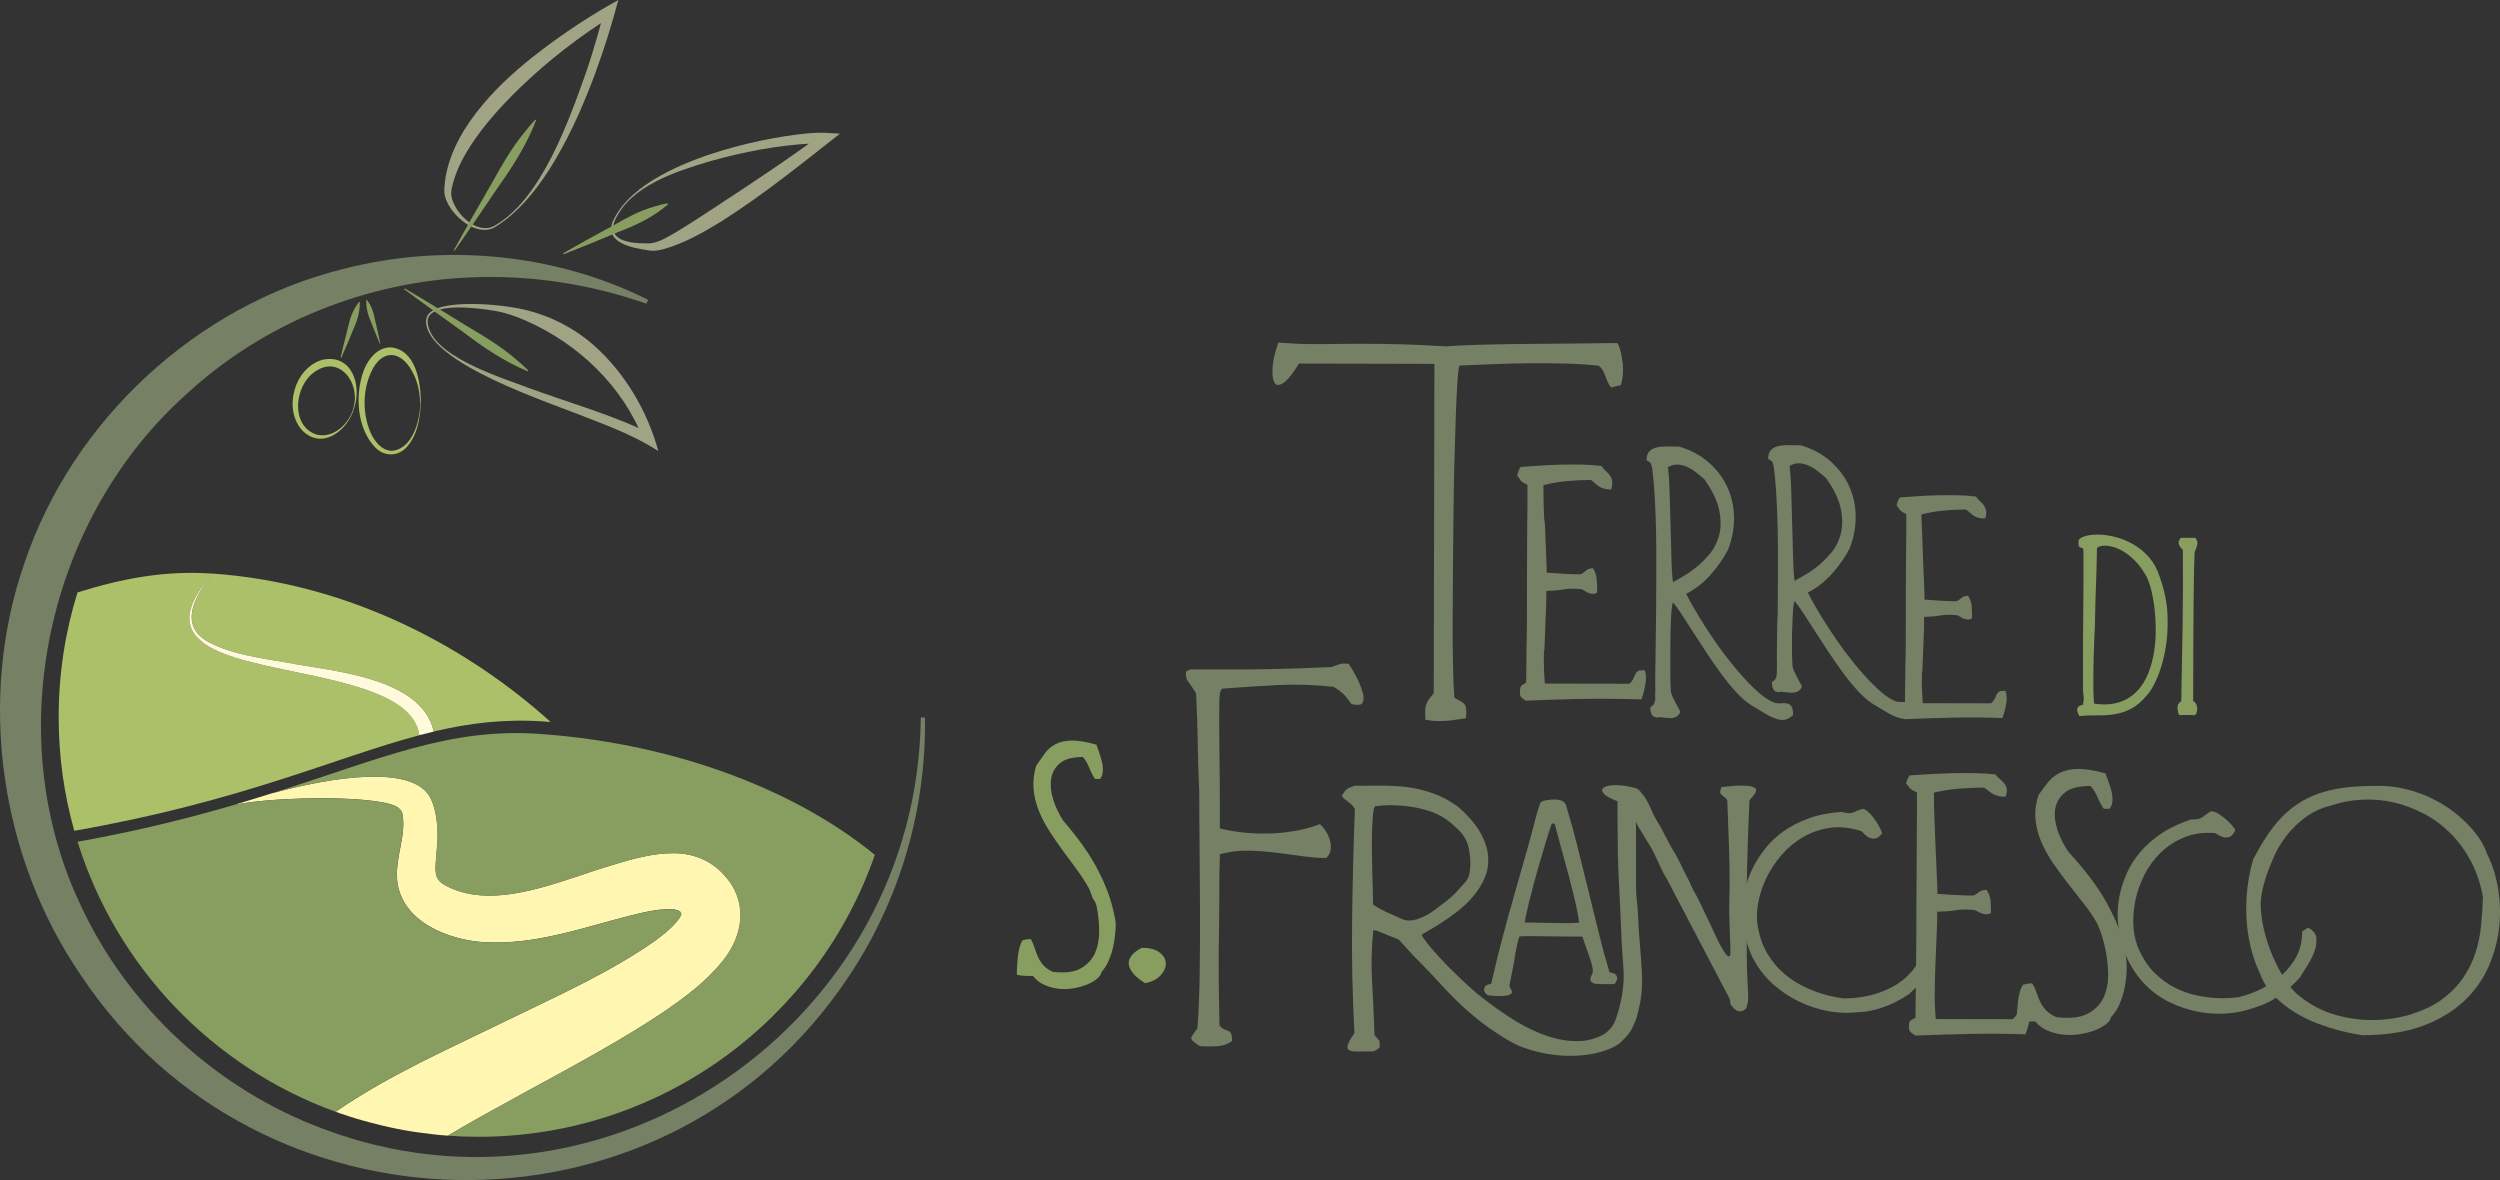 <?xml version="1.0" encoding="UTF-8"?>
<svg xmlns="http://www.w3.org/2000/svg" version="1.1" viewBox="0 0 330.29 155.91">
  <rect x="0" y="0" width="330.29" height="155.91" fill="#333333" stroke="none"/>
  <defs>
    <style>
      .cls-1 {
        fill: #fffadb;
      }

      .cls-2 {
        fill: #a0a484;
      }

      .cls-3 {
        fill: #acc069;
      }

      .cls-4 {
        fill: #758064;
      }

      .cls-5 {
        fill: #fff6b1;
      }

      .cls-6 {
        fill: #889e61;
      }
    </style>
  </defs>
  <!-- Generator: Adobe Illustrator 28.7.0, SVG Export Plug-In . SVG Version: 1.2.0 Build 136)  -->
  <g>
    <g id="Livello_1">
      <g>
        <path class="cls-5" d="M95.53,126.9c-2.21,2.8-5.08,4.89-7.92,6.84-2.69,1.81-5.4,3.41-8.1,4.97-6.69,3.83-13.76,7.44-20.34,11.33-.32-.02-.65-.05-.97-.08-.32-.03-.64-.06-.96-.1-.64-.07-1.28-.15-1.91-.24-.32-.04-.63-.09-.95-.14-.31-.05-.62-.1-.94-.16-.62-.11-1.24-.23-1.86-.37-.31-.07-.62-.13-.93-.21-.61-.14-1.23-.3-1.83-.46-.31-.08-.61-.17-.91-.25-.3-.08-.6-.17-.9-.26-.3-.1-.6-.19-.89-.28-.38-.13-.75-.25-1.13-.38-.21-.07-.43-.15-.64-.23,0,0,0,0,0,0,3.55-2.46,7.35-4.56,11.21-6.52.96-.49,1.93-.96,2.9-1.44,2.9-1.42,5.81-2.78,8.64-4.17,6.63-3.23,13.48-6.27,19.47-10.48,1.24-.91,2.69-2.07,3.4-3.31.16-.48-.26-.61-.32-.65-.12-.07-.45-.17-.92-.19-1.87-.06-3.74.42-5.72.91-6.12,1.56-12.25,3.81-18.97,3.45-4.75-.26-11.03-2.69-11.57-8.2-.26-3.23,1.31-6.03.66-8.94,0,0-.22-.42-.42-.55-1.79-1.74-16.04-1.64-21.75-.46.03-.01.05-.02.08-.03,1.73-.51,3.38-1.02,4.96-1.52.01,0,.02,0,.03,0,7.77-2.11,18.38-3.82,20.8.54.58,1.13.83,2.45.94,3.69.16,1.84-.11,3.57-.19,4.95-.12,1.66.03,2.42,1.53,3.15,6.52,3.28,15.21-.91,21.96-2.88,2.42-.73,5.05-1.5,7.78-1.51,2.54-.04,5.06.85,6.88,2.94,3.13,3.38,2.52,7.88-.19,11.23Z"/>
        <path class="cls-4" d="M122.2,94.79c.2,12.93-3.77,25.59-11.35,36.07-24.5,34.26-76.69,33.13-100.08-1.89C0,113.33-3.05,92.4,3.24,74.36c6.37-18.9,22.73-34,42.08-38.82,13.32-3.45,28.02-2.1,40.3,4.07,0,0-.22.51-.22.51-7.48-2.6-15.25-3.79-23.08-3.48-13.8.54-27.32,5.93-37.52,15.28C6.23,68.4-.07,96.93,10.61,119.49c6.26,13.58,18.02,24.43,32.09,29.65,37.62,14.23,78.54-14.13,78.95-54.35,0,0,.56,0,.56,0h0Z"/>
        <path class="cls-2" d="M65.15,29.92c6.35-3.38,10.09-14.18,12.41-20.73.86-2.6,1.64-5.24,2.28-7.88l1.05.79c-4.35,2.71-8.47,5.9-12.16,9.46-2.43,2.35-4.73,4.87-6.57,7.7-.91,1.4-1.68,2.89-2.18,4.48-.21.75-.49,1.54-.31,2.33.46,2.09,3.18,4.86,5.47,3.86h0ZM65.25,30.1c-2.42,1.16-5.56-1.59-6.35-3.81-.34-.9-.17-1.89-.04-2.81.59-3.58,2.54-6.79,4.82-9.54,2.28-2.75,4.95-5.09,7.75-7.22,3.25-2.49,6.67-4.73,10.26-6.72-.86,3.23-1.86,6.46-3.01,9.57-2.51,6.82-6.97,16.73-13.43,20.52h0Z"/>
        <path class="cls-6" d="M59.95,33.06c1.41-2.58,3.54-6.28,5.03-8.86,1.24-2.23,2.49-4.45,4.09-6.44.52-.67,1.06-1.33,1.66-1.96l.1.07c-1.22,3.21-3.06,6.09-5.03,8.86-1.67,2.48-4.05,5.99-5.75,8.4,0,0-.1-.07-.1-.07h0Z"/>
        <path class="cls-2" d="M56.5,42.27c-.12,4.67,9.82,7.62,13.47,9.03,4.78,1.76,11.66,3.74,16.14,6.1,0,0-1.04.83-1.04.83-2.7-7.15-8.66-12.82-15.59-15.86-1.4-.62-2.89-1.13-4.42-1.35-1.8-.3-8.17-1.17-8.56,1.25h0ZM56.3,42.26c.26-2.93,9.12-2.06,11.24-1.68,4.04.59,7.89,2.36,10.96,5.08,4.12,3.68,7,8.62,8.48,13.93-2.88-1.85-6.12-3.15-9.33-4.37-4.6-1.9-21.68-7.31-21.36-12.95h0Z"/>
        <path class="cls-6" d="M53.46,38.1c2.45,1.43,5.96,3.58,8.41,5.09,2.12,1.25,4.22,2.52,6.1,4.12.63.52,1.26,1.06,1.84,1.65l-.07.1c-3.06-1.26-5.79-3.11-8.41-5.09-2.34-1.68-5.66-4.06-7.94-5.76,0,0,.07-.1.07-.1h0Z"/>
        <path class="cls-6" d="M50.19,45.42c-.5-1.14-.93-2.32-1.41-3.48-.28-.72-.41-1.51-.39-2.31,0,0,.06-.03.06-.03.62.75.93,1.75,1.12,2.78.25.99.47,2,.68,3.01l-.06.03h0Z"/>
        <path class="cls-2" d="M81.03,29.11c3.22-6.97,16.99-10.41,24.08-11.31,1.35-.16,2.63-.32,4.01-.25,0,0,1.85.11,1.85.11-5.06,3.96-10.05,8.02-15.48,11.47-2.52,1.55-5.05,3.03-7.96,3.82-.54.14-1.26.25-1.82.13-2.09-.3-6.03-.99-4.69-3.97h0ZM81.21,29.18c-1.06,2.62,2.18,3,4.04,2.97,1.43.12,2.54-.63,3.75-1.29,1.83-1.08,3.61-2.26,5.4-3.43,4.78-3.15,9.62-6.31,14.22-9.73,0,0,.38,1.28.38,1.28-.57-.06-1.22-.04-1.84-.02-4.48.24-8.93,1.11-13.25,2.31-4.53,1.36-10.65,3.24-12.7,7.91h0Z"/>
        <path class="cls-6" d="M74.39,33.47c2.22-1.28,4.46-2.52,6.71-3.72,1.67-.96,3.35-1.89,5.21-2.42.62-.19,1.24-.36,1.9-.47l.06.12c-1.96,1.72-4.3,2.81-6.71,3.72-2.35,1-4.72,1.97-7.11,2.89l-.06-.12h0Z"/>
        <path class="cls-6" d="M45,47.24c.35-1.61.8-3.18,1.17-4.77.25-.97.69-1.86,1.28-2.6,0,0,.08.04.08.04.04,1.37-.39,2.64-.94,3.82-.48,1.2-.98,2.38-1.51,3.56l-.08-.04h0Z"/>
        <path class="cls-3" d="M55.59,53.05c-.05,2.11-.4,4.38-1.86,6.02-1.12,1.24-2.9,1.28-4.09.11-2.53-2.53-2.79-7.16-1.53-10.38.59-1.42,1.75-2.89,3.48-2.91,3.32.27,3.99,4.53,4.01,7.16h0ZM55.5,53.06c-.05-1.4-.37-2.81-1.05-4-1.58-2.89-4.07-2.91-5.44.14-1.1,2.42-1.12,5.45-.07,7.91.51,1.16,1.44,2.4,2.8,2.45,2.79-.18,3.85-4.16,3.77-6.5h0Z"/>
        <path class="cls-3" d="M46.78,53.94c-.83,2.93-4.2,5.58-6.85,2.93-2.55-2.85-1.06-8.22,2.63-9.33,3.91-.86,5.28,3.32,4.22,6.4h0ZM46.69,53.91c1-3.33-1.92-7.19-5.23-4.7-2.51,1.81-3.1,6.89.21,8.16,2.24.71,4.49-1.34,5.02-3.46h0Z"/>
        <path class="cls-3" d="M28.01,75.78c-6.26-.43-11.81.64-17.77,2.49-1.62,5.2-2.49,10.74-2.49,16.47,0,5.21.72,10.24,2.06,15.02,22.04-3.85,34.38-9.65,45.61-12.63-.5-3.33-4.14-4.99-7.11-6.03-5.07-1.72-10.57-2.4-15.79-3.8-7.22-1.88-10.21-5-4.5-11.35-2.24,2.75-4.54,6.71-.37,8.92,3.19,1.66,6.86,2.06,10.37,2.69,5.92,1.13,17.68,1.9,19.3,9.08,4.73-1.12,9.35-1.68,14.52-1.32.3.02.6.04.91.07-10.47-9.46-26.03-18.31-44.73-19.62Z"/>
        <g>
          <path class="cls-4" d="M214.35,47.8c-.07-.63-.18-1.2-.33-1.7-.1-.31-.2-.56-.32-.72l-.04-.06h-.07c-.39,0-1.06,0-1.99.02-1.16.02-2.53.03-4.11.05-1.58.02-3.27.03-5.07.04-1.8.01-3.51.04-5.06.07-1.58.03-2.96.08-4.1.13-1.41.06-1.98.1-2.21.13h-.02s-.04,0-.04,0c-2.34-.15-4.39-.24-6.08-.28-1.74-.04-3.24-.06-4.57-.06-1.26,0-2.49,0-3.67.02-1.07.02-2.17.02-3.36.02-.7,0-1.43-.02-2.2-.06-.65-.03-1.37-.08-2.12-.14h-.1s-.03.09-.03.09c-.44,1.25-.69,2.36-.74,3.29-.05.97.06,1.64.33,2,.14.19.37.35.94.05.39-.2,1.07-.79,2.11-2.47l.12-.19,17.89.04-.09,43.52-.1.11c-.79.91-.98,1.5-1,1.83-.03.45-.04.93-.02,1.44v.11s.11.02.11.02c.53.09.99.15,1.38.16.17,0,.34,0,.5,0,.31,0,.6-.01.87-.03.42-.03.85-.09,1.28-.16.33-.06.71-.11,1.13-.16h.1s.01-.12.01-.12c.04-.37.05-.69.04-.94-.01-.29-.07-.53-.16-.69-.09-.16-.23-.29-.41-.41-.23-.14-.51-.3-.83-.48l-.19-.11v-.21c-.08-1.1-.14-2.54-.17-4.3-.03-1.73-.05-3.7-.04-5.86,0-2.21.02-4.52.04-6.84l.07-7.11c.02-2.33.06-4.63.12-6.84.06-2.2.12-4.17.18-5.91.06-1.79.13-3.21.2-4.32.1-1.55.18-2,.23-2.2l.07-.29h.3c1.07-.04,2.4-.09,3.94-.16,1.54-.07,3.16-.11,4.84-.13,1.67-.01,3.33,0,4.94.04,1.62.04,3.05.14,4.26.28h.11s.09.09.09.09c.23.18.41.43.55.72.11.24.21.5.31.77.08.24.2.5.33.77.08.16.19.33.33.48l.06.06.08-.03c.29-.09.52-.15.72-.18.13-.02.25-.04.38-.08l.07-.02.02-.07c.11-.32.19-.73.23-1.2.05-.6.05-1.23-.02-1.86Z"/>
          <path class="cls-4" d="M200.83,91.82c-.04-.24-.03-.56.02-.98.08-.18.19-.31.33-.39.14-.08.29-.17.45-.27,0-1.25.02-2.84.05-4.75.03-1.91.05-1.32.05-3.49,0-2.2,0-4.42.01-6.67,0-2.25.01-4.33.03-6.24.02-1.91.03-1.06.03-2.39,0-1.36,0-2.22,0-2.59-.47-.21-.77-.41-.9-.59-.13-.18-.29-.41-.47-.67.13-.37.21-.59.24-.69.03-.09.1-.23.24-.41.71-.05,1.51-.11,2.41-.17.9-.06,1.83-.11,2.78-.13.95-.02,1.9-.03,2.84-.01.94.02,1.82.08,2.63.18.21.29.42.53.65.73.22.2.4.4.53.61.13.21.22.45.25.71.04.26,0,.61-.14,1.06-.37,0-.67-.03-.92-.1-.25-.07-.46-.16-.65-.28-.18-.12-.35-.25-.51-.39-.16-.14-.35-.31-.59-.49-1.1,0-2.17.05-3.22.15-1.05.1-2.07.28-3.06.54,0,1.1.02,2.37.07,3.82.05,1.45.1.4.15,1.78.05,1.39.1,2.63.15,3.73.05,1.1.07,1.84.07,2.24.31,0,.59.01.84.04.25.03.53.05.84.06.31.01.69.03,1.12.06.43.03.99.04,1.67.04.16-.05.29-.12.39-.22.1-.09.22-.18.33-.27.12-.09.25-.16.39-.22.14-.05.32-.08.53-.08.29.47.45.95.49,1.43.04.48.06,1.07.06,1.75-.16.13-.34.2-.55.19-.18,0-.37-.03-.55-.1-.18-.07-.35-.15-.51-.26-.16-.1-.29-.18-.39-.24-.21-.03-.41-.05-.61-.06-.2-.01-.39-.02-.57-.02-.5,0-.98.04-1.45.13-.47.09-1.16.15-2.08.17,0,1.12-.03,2.3-.09,3.53-.06,1.23-.1,2.48-.15,3.75-.04,1.27-.07-.09-.09,1.19-.02,1.28.03,2.54.13,3.77l11.16.02c.26-.23.44-.46.53-.69.09-.22.18-.42.28-.61.09-.18.22-.31.37-.39.16-.08.44-.1.86-.08.18.52.21,1.15.07,1.88-.13.73-.3,1.39-.51,1.96-2.35-.08-6.24-.1-8.49-.05-2.25.05-4.51.12-6.78.22-.5-.29-.76-.55-.8-.79Z"/>
          <path class="cls-4" d="M218.6,94.74c-.09-.03-.18-.08-.25-.16-.08-.08-.15-.2-.22-.37-.07-.17-.1-.42-.1-.77.24-.13.4-.29.49-.47.09-.18.14-.37.16-.57.01-.2.01-.4,0-.61-.01-.21,0-.41.02-.59-.03-.57-.03-1.37-.01-2.37.02-1.01.03-2.14.05-3.41.02-1.27.03-2.63.05-4.1.02-1.46.03-2.95.03-4.47,0-1.54,0-3.06,0-4.55-.01-1.49-.04-2.89-.09-4.2-.05-1.31-.11-2.5-.19-3.57-.08-1.07-.17-1.96-.27-2.67-.08-.44-.17-.71-.29-.78-.12-.08-.27-.17-.45-.28,0-.55.14-.95.41-1.21.28-.26.63-.43,1.06-.51.43-.08.9-.11,1.41-.1.51.01.99.02,1.43.02,1.52.45,2.81,1.14,3.88,2.07,1.07.93,1.89,2,2.46,3.22.57,1.22.88,2.54.91,3.96.04,1.43-.22,2.87-.77,4.33-.6,1.18-1.38,2.3-2.34,3.37-.96,1.07-2.02,1.9-3.2,2.5.23.5.59,1.16,1.07,1.98.48.82,1.04,1.73,1.68,2.73.64,1,1.34,2.01,2.11,3.04.77,1.03,1.55,2,2.35,2.91.8.9,1.58,1.7,2.35,2.38.77.68,1.49,1.14,2.17,1.38.34.05.66.07.96.04.3-.03.56,0,.76.06.21.07.37.2.49.41.12.21.18.58.17,1.1-.34.31-.67.51-.98.59-.31.08-.68.06-1.1-.06-.42-.12-.9-.33-1.45-.65-.55-.31-1.23-.72-2.04-1.22-.65-.42-1.32-1-2-1.75-.68-.75-1.34-1.56-1.99-2.46-.65-.89-1.29-1.81-1.92-2.77-.63-.96-1.21-1.86-1.76-2.71-.55-.85-1.05-1.62-1.5-2.32-.46-.69-.83-1.21-1.11-1.55-.08.13-.14.39-.18.78-.04.39-.07.88-.1,1.45-.03.58-.05,1.21-.06,1.9-.01.69-.02,1.39-.02,2.1v2.75c0,.81,0,1.5.03,2.08.02.58.05.89.08.94.08.24.19.5.33.78.14.29.28.55.41.79.13.24.24.44.33.61.09.17.14.27.14.29-.13.31-.31.53-.55.65s-.5.18-.78.17c-.29,0-.6-.03-.92-.08-.33-.05-.63-.05-.92,0-.05-.03-.12-.05-.22-.08ZM222.09,76.3c.56-.3,1.17-.7,1.83-1.21.65-.51,1.29-1.13,1.91-1.86.62-.73,1.05-1.58,1.3-2.55.25-.97.25-2.06,0-3.29-.25-1.23-.9-2.59-1.97-4.08-.39-.34-.78-.66-1.17-.96-.39-.3-.8-.54-1.21-.71-.42-.17-.84-.26-1.25-.26-.39,0-.79.12-1.18.35.05.26.1.78.15,1.55.05.77.09,1.66.11,2.67.02,1.01.05,2.09.09,3.24.04,1.15.07,2.24.09,3.27.02,1.03.05,1.96.09,2.77.04.81.09,1.37.17,1.69.13-.1.48-.31,1.04-.61Z"/>
          <path class="cls-4" d="M234.67,91.4c-.09-.03-.18-.08-.25-.16-.08-.08-.15-.2-.22-.37-.07-.17-.1-.42-.1-.77.24-.13.4-.29.49-.47.09-.18.14-.37.16-.57.01-.2.01-.4,0-.61-.01-.21,0-.41.02-.59-.03-.57-.03-1.37-.01-2.37.02-1.01.03-2.14.05-3.41.02-1.27.03.54.05-.92.02-1.46.03-2.95.03-4.47,0-1.54,0-3.06,0-4.55-.01-1.49-.04-2.89-.09-4.2-.05-1.31-.11-2.5-.19-3.57-.08-1.07-.17-1.96-.27-2.67-.08-.44-.17-.71-.29-.79-.12-.08-.27-.17-.45-.28,0-.55.14-.95.41-1.21.28-.26.63-.43,1.06-.51.43-.08.9-.11,1.41-.1.51.01.99.02,1.43.02,1.52.45,2.81,1.14,3.88,2.07,1.07.93,1.89,2,2.46,3.22.57,1.22.88,2.54.91,3.96.04,1.43-.22,2.87-.77,4.33-.6,1.18-1.38,2.3-2.34,3.37-.96,1.07-2.02,1.9-3.2,2.5.23.5.59,1.16,1.07,1.98.48.82,1.04,1.73,1.68,2.73.64,1,1.34,2.01,2.11,3.04.77,1.03,1.55,2,2.35,2.91.8.9,1.58,1.7,2.35,2.38.77.68,1.49,1.14,2.17,1.38.34.05.66.07.96.04.3-.03.56,0,.76.06.21.07.37.2.49.41.12.21.18.58.17,1.1-.34.31-.67.51-.98.59s-.68.06-1.1-.06c-.42-.12-.9-.33-1.45-.65-.55-.31-1.23-.72-2.04-1.22-.65-.42-1.32-1-2-1.75-.68-.75-1.34-1.56-1.99-2.46-.65-.89-1.29-1.81-1.92-2.77-.63-.96-1.21-1.86-1.76-2.71-.55-.85-1.05-1.62-1.5-2.32-.46-.69-.83-1.21-1.11-1.55-.08.13-.14.39-.18.78-.04.39-.07.88-.1,1.45-.03.58-.05,1.21-.06,1.9-.01.69-.02-1.78-.02-1.08v2.75c0,.81,0,1.5.03,2.08.02.58.05.89.08.94.08.24.19.5.33.78.14.29.28.55.41.79s.24.44.33.61c.09.17.14.27.14.29-.13.31-.31.53-.55.65s-.5.18-.78.17c-.29,0-.6-.03-.92-.08-.33-.05-.63-.05-.92,0-.05-.03-.12-.05-.22-.08ZM238.16,76.13c.56-.3,1.17-.7,1.83-1.21.65-.51,1.29-1.13,1.91-1.86.62-.73,1.05-1.58,1.3-2.55.25-.97.25-2.06,0-3.29-.25-1.23-.9-2.59-1.97-4.08-.39-.34-.78-.66-1.17-.96-.39-.3-.8-.54-1.21-.71-.42-.17-.84-.26-1.25-.26-.39,0-.79.12-1.18.35.05.26.1.78.15,1.55.05.77.09,1.66.11,2.67.02,1.01.05,2.09.09,3.24.04,1.15.07,2.24.09,3.27.02,1.03.05,1.96.09,2.77.04.81.09,1.37.17,1.69.13-.1.48-.31,1.04-.61Z"/>
          <path class="cls-6" d="M274.5,93.49c.16-.22.38-.34.65-.35.12-.39.17-.71.14-.98-.02-.26-.05-.56-.09-.9v-6.55c.02-1.84.02-3.37.04-4.58.01-1.21.02-2.2.02-2.96v-3.3c0-.2,0-.41,0-.61,0-.22,0-.45-.02-.69-.03-.14-.11-.2-.23-.2-.12,0-.2-.03-.25-.1,0-.03-.03-.05-.1-.05-.02-.08-.03-.16-.04-.23,0-.07-.01-.14-.01-.2v-.41c.15-.25.48-.45.98-.58.5-.13,1.09-.19,1.78-.17.69.02,1.43.13,2.22.35.79.21,1.56.54,2.31.97.74.43,1.42,1,2.03,1.69.61.7,1.07,1.54,1.39,2.54.62,1.71.97,3.4,1.04,5.05.07,1.66-.02,3.19-.28,4.59-.26,1.4-.61,2.63-1.06,3.68-.45,1.05-.89,1.81-1.31,2.28-.71.86-1.43,1.48-2.15,1.85-.72.37-1.45.62-2.2.73-.75.12-1.5.17-2.27.15-.77-.02-1.56.01-2.37.1-.3-.53-.38-.9-.21-1.12ZM280.02,92.77c.93-.32,1.71-.81,2.34-1.48.63-.67,1.12-1.47,1.49-2.41.37-.94.62-1.93.77-2.97.15-1.04.21-2.09.18-3.15-.02-1.06-.1-2.05-.23-2.97-.13-.92-.31-1.73-.52-2.43-.21-.69-.43-1.19-.64-1.5-.39-.66-.81-1.23-1.27-1.7-.46-.47-.92-.87-1.39-1.17-.47-.31-.94-.53-1.4-.68-.46-.14-.87-.22-1.24-.22-.49,0-.85.1-1.07.3,0,.27,0,.67-.02,1.19,0,.52-.02,1.12-.04,1.78-.02.66-.04,1.35-.07,2.08-.03.73-.05,1.43-.07,2.09-.02.67-.03,1.27-.04,1.79,0,.52-.01.91-.02,1.17,0,.05,0,.28-.03.67-.02.4-.04.9-.07,1.51-.03.61-.05,1.28-.07,2.02s-.03,1.49-.04,2.25c-.01.76-.01,1.49,0,2.2s.04,1.31.09,1.82c1.3.19,2.42.12,3.35-.2Z"/>
          <path class="cls-6" d="M289.28,94.46c-.19,0-.35,0-.48,0-.25,0-.44,0-.57.01-.13,0-.22.01-.27.01h-.05c-.05-.07-.09-.17-.13-.32-.03-.14-.06-.3-.08-.46-.02-.16-.02-.31,0-.44.02-.14.07-.24.15-.3.03-.03.07-.08.11-.14.04-.06.11-.12.22-.19.02-1.76.05-3.47.09-5.12.04-1.65.07-3.29.09-4.91s.03-3.25.04-4.87c0-1.64,0-3.33-.01-5.08-.66-.61-.74-1.14-.25-1.6h1.9c.24.33.32.61.27.87-.06.25-.18.6-.37,1.04-.11,2.03-.17,8.57-.19,19.63.15.09.27.22.37.39s.15.36.16.56c.02.19,0,.39-.06.57-.06.19-.15.31-.27.38-.24-.02-.46-.03-.66-.03Z"/>
          <path class="cls-6" d="M135.57,128.92c-.34,0-.57-.01-.71-.04-.13-.02-.31-.06-.52-.11,0-.36.01-.76.04-1.19.02-.43.06-.86.11-1.27.05-.41.12-.8.22-1.16.1-.36.22-.66.36-.9.36-.12.74-.18,1.12-.18.22.39.38.77.5,1.16.12.39.26.77.43,1.16.17.39.4.75.68,1.09.29.34.71.64,1.26.91,1.64.2,2.9.04,3.78-.48.88-.52,1.5-1.21,1.87-2.09.36-.88.53-1.86.51-2.93-.02-1.07-.13-2.09-.32-3.04-.19-.95-.4-.78-.63-1.43-.23-.65-.35-.99-.38-1.01-.48-.87-1.03-1.73-1.66-2.57-.63-.85-1.25-1.7-1.88-2.55-.63-.86-1.21-1.72-1.77-2.59-.55-.87-1.01-1.76-1.37-2.68-.36-.92-.58-1.86-.66-2.82-.08-.96.03-1.98.35-3.04.39-.58.77-1.12,1.14-1.63.37-.51.85-.91,1.41-1.21.57-.3,1.27-.46,2.12-.48.84-.02,1.94.16,3.29.55.1.29.22.63.36,1.03.14.4.26.8.36,1.21.1.41.14.81.12,1.21-.01.4-.13.75-.35,1.07h-.69c-.29-.44-.54-.93-.76-1.49-.22-.56-.49-1.03-.83-1.41-1.37,0-2.39.27-3.04.83-.65.55-1.04,1.25-1.16,2.08-.12.83-.03,1.74.28,2.73.31.99.76,1.92,1.33,2.79,1.9,2.2,3.36,4.24,4.37,6.12s1.7,3.6,2.09,5.16c.38,1.56.53,1.96.44,3.15-.09,1.19-.26,2.21-.53,3.04-.27.83-.55,1.46-.84,1.88-.29.42-.46.63-.51.63,0,.24-.16.51-.47.8-.31.29-.72.55-1.23.77s-1.09.41-1.74.54c-.65.13-1.31.17-1.97.12-.66-.05-1.31-.2-1.95-.46-.64-.25-1.2-.67-1.68-1.25h-.94Z"/>
          <path class="cls-6" d="M149.86,128.76c-.37-.39-.61-.78-.7-1.18-.1-.4-.02-.8.24-1.19.25-.4.73-.79,1.43-1.17,1.09,0,1.89.22,2.4.64.52.42.78.9.79,1.43.01.53-.22,1.05-.69,1.57-.47.52-1.15.86-2.05,1.03-.58-.36-1.05-.74-1.43-1.12Z"/>
          <path class="cls-4" d="M180.04,91.52c-.19-.71-.5-1.47-.92-2.26-.34-.63-.64-1.13-.9-1.49l-.05-.08h-.09c-.68-.05-.93,0-1,.02-.28.09-.65.22-1.11.39l-.09.03h-.1c-1.53.07-2.82.13-3.88.16-1.06.03-2,.06-2.84.08l-2.37.05c-.75.02-1.59.02-2.49.02h-6.87s-.1.01-.1.01c-.14.08-.27.14-.39.2l-.16.08v.13c0,.27.02.48.05.63.03.21.08.32.12.38.1.15.23.33.39.54.17.23.4.58.71,1.08l.08.13v.15c.11,2.17.18,4.35.21,6.47.03,2.09.1,4.26.2,6.43,0,1.92.01,4.24.04,6.9.03,2.72.05,5.54.06,8.45.01,2.83,0,5.71-.04,8.54-.04,2.77-.14,5.18-.29,7.14v.17s-.17.2-.17.2c-.38.51-.51.72-.59.87l-.06.15v.17c.05.06.11.2.27.34.21.18.31.21.62.48l.12.06.22.08c.29,0,.59.01.92.03.14,0,.28,0,.42,0,.28,0,.56-.01.84-.03.4-.03.79-.11,1.16-.24.24-.08.49-.22.74-.41l.08-.06v-.1c-.02-.55-.08-.75-.11-.81-.07-.16-.13-.24-.19-.28-.12-.08-.26-.15-.42-.21-.33-.12-.67-.23-.93-.65l-.02-.2v-.24c-.04-1.38-.06-2.69-.08-3.93-.02-1.24-.02-2.22-.02-2.95v-2.29c0-.84.02-1.79.04-2.87.02-1.07.03-2.36.04-3.88v-2.61c0-.97.03-2.04.07-3.18v-.45s.45-.11.45-.11c1.06-.26,2.2-.39,3.39-.36,1.16.02,2.36.11,3.57.26,1.2.15,2.39.31,3.58.47,1.04.15,2.03.23,2.97.24h.08s.06-.06.06-.06c.3-.29.47-.6.52-.94.08-.48.05-.93-.09-1.4-.14-.48-.36-.92-.65-1.32-.18-.25-.37-.48-.57-.68l-.09-.09-.12.05c-.85.32-1.76.58-2.7.77-1.12.22-2.26.36-3.38.41-1.13.05-2.26.03-3.37-.06-1.11-.09-2.18-.26-3.18-.48l-.47-.1v-.48c0-2.14,0-4.02-.01-5.63-.02-1.61-.03-3.02-.05-4.22-.02-1.2-.02-2.2-.02-3v-2.07c0-1.49.03-1.89.04-2.06.03-.36.07-.56.15-.71l.15-.3.33-.03c2.3-.17,4.65-.33,6.99-.45,2.35-.12,4.8-.05,7.28.21h.13s.11.08.11.08c.28.16.5.3.66.42.15.12.31.24.47.38.18.16.36.36.57.63.15.19.33.43.54.73l.05.06.08.02c.7.14,1.2.1,1.33-.1h0c.22-.34.25-.82.09-1.41Z"/>
          <path class="cls-4" d="M213.43,128.73c-.12-.1-.28-.17-.46-.2-.13-.02-.34-.12-.37-.13v-.05s0-.05,0-.05c-.51-1.68-.92-3.19-1.42-5.23-.48-1.92-.95-3.84-1.41-5.74-.46-1.91-.93-3.78-1.39-5.61-.46-1.83-.94-3.56-1.43-5.15-.08-.38-.28-.64-.59-.77-.27-.12-.59-.17-.94-.18-.29,0-.61.03-.95.08l-.12.02c-.33.05-.64.1-.8.29l-.04.06s-.33.88-.53,1.66c-.2.78-.44,1.67-.71,2.68-.27,1.01-.57,2.09-.91,3.25l-1.01,3.54c-.34,1.2-.68,2.38-1,3.54-.32,1.16-.61,2.24-.87,3.24-.26,1-.49,1.89-.68,2.66-.18.73-.66,2.74-.78,3.3-.09.06-.18.09-.27.1-.17.02-.34.09-.48.2l-.05.06c-.12.2-.17.37-.15.53.02.16.08.3.18.4.08.08.16.15.26.21.12.08.34.1.75.12l.56.03c.17,0,.35.01.54.01.01,0,1.34-.01,1.39-.5.02-.17-.07-.32-.16-.46-.09-.14-.18-.29-.16-.44.02-.2.17-.94.31-1.6.11-.54.22-1.06.25-1.27.07-.47.15-.95.23-1.42.08-.47.17-.92.27-1.32.08-.34.17-.64.26-.87.18-.01.37-.02.57-.03.26,0,.55,0,.87-.01,1.01,0,3.41.03,4.68.05.89.01,1.13.01,1.58.01h.62c.11.42.32.98.53,1.57.39,1.08.84,2.3.84,2.96,0,.23-.09.42-.18.61-.1.22-.21.44-.12.67.08.18.26.31.59.43h.06c.3.01.55.02.75.03.2,0,.4.01.59.01h.77c.1,0,.22,0,.35-.03h.09s.05-.09.05-.09c.19-.29.28-.51.26-.71-.02-.19-.09-.35-.23-.47ZM205.04,108.83s.08-.06.12-.05c.08,0,.16.05.23.09,0,0,.01,0,.02,0l.39,1.49c.19.7.4,1.5.65,2.37.24.88.49,1.8.75,2.76.25.96.49,1.88.7,2.75.21.86.38,1.65.52,2.34.11.56.18,1,.2,1.32-.5.04-1.04.06-1.62.06h-.04c-.97,0-1.98-.02-2.99-.04-.93-.03-1.78-.04-2.52-.04,0-.09.02-.28.09-.63.11-.51.25-1.15.44-1.93.19-.79.42-1.67.67-2.61.26-.96.53-1.93.82-2.91.28-.97.56-1.9.83-2.79.25-.82.49-1.55.7-2.16.02,0,.03-.02.04-.03Z"/>
          <path class="cls-4" d="M252.22,136.01c-.04-.22-.03-.54.02-.93.08-.17.2-.3.35-.37s.31-.16.48-.26c0-1.2.02-2.7.05-4.52.03-1.82.05-3.76.06-5.83,0-2.09,0-4.21.02-6.36,0-2.14.02-4.13.03-5.95.02-1.82.03-3.37.03-4.64,0-1.3,0-2.12,0-2.47-.5-.2-.82-.39-.95-.56-.14-.17-.31-.39-.5-.64.14-.35.22-.57.25-.65.03-.09.11-.22.25-.39.75-.05,1.6-.1,2.56-.16.96-.06,1.94-.1,2.95-.13,1.01-.02,2.02-.03,3.01-.01,1,.01,1.93.07,2.79.17.22.27.45.51.68.69.23.19.42.38.56.58.14.2.23.42.27.67.04.25,0,.59-.15,1.01-.39,0-.71-.03-.98-.1-.26-.06-.49-.15-.69-.26-.19-.11-.37-.24-.54-.37-.17-.14-.37-.29-.62-.47-1.16,0-2.3.05-3.41.14-1.11.1-2.19.27-3.24.52,0,1.05.02,2.26.08,3.65.05,1.38.1,2.74.16,4.06.05,1.32.11,2.51.16,3.55.05,1.05.08,1.76.08,2.13.33,0,.63.01.89.04.26.03.56.04.89.06.33.01.73.03,1.18.06.46.03,1.05.04,1.77.04.17-.05.31-.12.42-.21.11-.09.23-.17.35-.26.12-.09.26-.15.42-.2.15-.05.34-.07.56-.07.3.45.48.9.52,1.37.04.46.06,1.02.06,1.66-.17.13-.36.19-.58.19-.19,0-.39-.03-.58-.09-.19-.06-.37-.14-.54-.24-.17-.1-.3-.17-.42-.22-.22-.03-.44-.04-.64-.06-.21-.01-.41-.02-.6-.02-.53,0-1.04.04-1.54.13-.5.09-1.23.14-2.2.16,0,1.07-.03,2.19-.09,3.37-.06,1.17-.11,2.36-.15,3.57-.04,1.21-.08,2.42-.09,3.65-.02,1.22.03,2.42.14,3.59l10.14.02c.28-.22.46-.44.56-.65.1-.21.19-.41.29-.58.1-.17.23-.3.4-.37.17-.07.47-.1.92-.07.19.5.22,1.1.08,1.8-.14.7-.32,1.32-.54,1.87-2.49-.08-4.93-.1-7.32-.05-2.38.05-4.78.12-7.19.21-.53-.28-.81-.53-.85-.75Z"/>
          <path class="cls-4" d="M267.81,134.96c-.37,0-.63-.01-.78-.04-.15-.02-.34-.06-.58-.11,0-.38.01-.79.04-1.24.03-.45.07-.89.12-1.32.05-.43.14-.83.24-1.2.11-.38.24-.69.4-.94.4-.12.81-.19,1.24-.19.24.4.43.8.56,1.2.13.4.29.8.48,1.2.19.4.44.78.76,1.13.32.35.79.67,1.4.94,1.82.2,3.21.04,4.19-.5.98-.54,1.67-1.26,2.07-2.18.4-.91.59-1.93.57-3.05-.02-1.12-.14-2.17-.35-3.16-.21-.99-.44-1.82-.7-2.5-.25-.68-.39-1.03-.42-1.05-.53-.9-1.14-1.8-1.84-2.67-.69-.88-1.39-1.76-2.08-2.66-.69-.89-1.35-1.79-1.96-2.69-.61-.9-1.12-1.83-1.52-2.79-.4-.95-.64-1.93-.73-2.94-.09-1,.04-2.06.39-3.16.43-.6.85-1.16,1.27-1.69.42-.53.94-.94,1.57-1.26.63-.31,1.41-.48,2.35-.5.93-.02,2.15.17,3.65.57.11.3.24.66.4,1.07.16.41.29.83.4,1.26.11.43.15.85.14,1.26-.01.41-.14.78-.38,1.11h-.76c-.32-.45-.6-.97-.84-1.55-.24-.58-.55-1.07-.92-1.47-1.52,0-2.65.28-3.37.86-.72.58-1.15,1.3-1.29,2.16-.14.87-.03,1.81.31,2.84.34,1.03.84,2,1.48,2.9,2.1,2.29,3.72,4.41,4.83,6.37,1.12,1.96,1.89,3.75,2.31,5.36.42,1.62.59,3.05.49,4.29-.1,1.24-.29,2.29-.59,3.16s-.6,1.52-.93,1.95-.51.66-.56.66c0,.25-.17.53-.52.83-.35.3-.8.57-1.36.81s-1.2.42-1.92.56c-.72.14-1.45.18-2.18.13-.73-.05-1.46-.21-2.16-.47-.71-.26-1.33-.7-1.86-1.3h-1.04Z"/>
          <path class="cls-4" d="M306.05,123.99c-.06-.58-.41-1.04-1.02-1.38l-.1-.06-.78.51v.11c0,1.14-.23,2.2-.72,3.13-.49.94-1.14,1.78-1.94,2.5-.8.72-1.72,1.34-2.72,1.84-1,.5-2.02.87-3,1.1-.18.03-.55.06-1.11.11-.55.04-1.23.04-2.01,0-.78-.04-1.64-.17-2.57-.37-.92-.2-1.84-.53-2.74-.99-.9-.45-1.76-1.08-2.58-1.85-.81-.77-1.5-1.76-2.06-2.96-.45-.88-.72-1.92-.82-3.06-.1-1.15-.02-2.34.21-3.53.24-1.19.65-2.36,1.22-3.5.57-1.13,1.31-2.13,2.2-2.99.89-.85,1.94-1.53,3.14-2,1.18-.47,2.53-.65,4.01-.54.18.11.37.23.57.34.23.13.48.21.72.24.26.03.51-.02.73-.14.23-.13.43-.38.61-.77l.04-.1-.06-.09c-.16-.24-.38-.51-.66-.79-.27-.27-.55-.53-.85-.77-.29-.24-.59-.43-.87-.58-.31-.17-.56-.23-.78-.21l-.09.03c-.34.22-.61.41-.8.56-.17.13-.32.23-.46.3-.13.07-.28.11-.46.14-.19.03-.46.04-.8.05h-.06c-1.54.52-2.87,1.15-3.95,1.89-1.08.74-2,1.55-2.73,2.41-.73.86-1.31,1.77-1.72,2.68-.41.91-.72,1.8-.91,2.62-.19.83-.31,1.59-.34,2.26-.03.67-.02,1.2.02,1.58.16,1.87.56,3.51,1.21,4.88.64,1.37,1.46,2.55,2.41,3.52.96.96,2.05,1.74,3.24,2.32,1.19.57,2.41.98,3.64,1.22.95.18,1.9.28,2.84.28.27,0,.55,0,.82-.02,1.2-.07,2.31-.27,3.3-.6.34-.11.73-.23,1.17-.38.45-.15.96-.37,1.51-.66.54-.29,1.15-.67,1.79-1.15.64-.47,1.33-1.12,2.08-1.94.29-.45.62-.98,1-1.58.39-.61.7-1.22.93-1.83.24-.62.33-1.21.27-1.76Z"/>
          <path class="cls-4" d="M329.99,117.11c.31,1.7.38,3.44.21,5.23-.17,1.79-.64,3.55-1.38,5.28-.75,1.73-1.84,3.28-3.28,4.64-1.44,1.36-3.27,2.46-5.47,3.28-2.21.82-4.87,1.23-7.99,1.23-1.07-.17-2.03-.37-2.89-.59-.85-.22-1.8-.52-2.85-.9-1.05-.38-2.08-.88-3.09-1.49-1.01-.61-1.94-1.34-2.77-2.18-.84-.84-1.48-1.85-1.91-3.02-.56-1.17-.98-2.39-1.27-3.66-.29-1.27-.46-2.55-.52-3.86-.06-1.3,0-2.6.15-3.88.16-1.28.41-2.5.76-3.67.91-1.78,1.85-3.28,2.84-4.51.99-1.23,2.1-2.23,3.33-2.99,1.23-.77,2.64-1.32,4.21-1.67,1.57-.35,3.41-.52,5.5-.52,1.51-.05,2.92.09,4.22.41,1.3.32,2.49.74,3.56,1.27,1.07.53,2.03,1.12,2.87,1.78.84.66,1.56,1.32,2.15,1.98.6.66,1.08,1.29,1.44,1.89.36.6.59,1.09.69,1.48.68,1.29,1.18,2.79,1.49,4.48ZM325.37,129.26c.72-1.05,1.27-2.14,1.65-3.29.38-1.14.63-2.34.76-3.58.12-1.24.21-2.52.26-3.84-.31-1.76-.84-3.33-1.58-4.74-.74-1.4-1.63-2.63-2.68-3.68-1.05-1.05-2.21-1.92-3.5-2.6-1.29-.68-2.62-1.19-4-1.51-1.38-.32-2.77-.44-4.19-.37-1.41.07-2.77.32-4.06.76-1.29.31-2.42.82-3.39,1.53-.96.71-1.79,1.5-2.49,2.39-.7.89-1.27,1.83-1.71,2.81-.44.99-.8,1.9-1.07,2.74-.27.84-.45,1.57-.55,2.17-.1.61-.15.99-.15,1.13,0,1.19.14,2.4.43,3.62.29,1.22.67,2.37,1.13,3.46.46,1.09.97,2.07,1.53,2.95.56.88,1.12,1.58,1.68,2.09,1.56,1.32,3.23,2.24,5.02,2.75,1.79.52,3.56.75,5.3.71,1.74-.04,3.37-.31,4.88-.79,1.51-.48,2.77-1.08,3.77-1.78,1.25-.9,2.23-1.87,2.95-2.92Z"/>
          <path class="cls-4" d="M250.92,94.24c-.04-.22-.03-.52.02-.91.07-.17.18-.29.31-.36.14-.07.28-.16.43-.25,0-1.17.02-2.64.05-4.42.03-1.78.04-1.23.05-3.25,0-2.05,0-4.11.01-6.21,0-2.09.01-4.03.03-5.81.02-1.78.03-1.47.03-2.71,0-1.27,0-2.07,0-2.41-.44-.2-.73-.38-.85-.55-.12-.17-.27-.38-.44-.62.12-.34.2-.55.22-.64.02-.08.1-.21.22-.38.67-.05,1.42-.1,2.27-.16.85-.06,1.73-.1,2.62-.12.9-.02,1.79-.03,2.68-.01.89.01,1.71.07,2.48.17.2.27.4.49.61.68.21.18.38.37.5.57.12.2.2.41.24.66.04.24,0,.57-.13.99-.35,0-.63-.03-.87-.09-.23-.06-.44-.15-.61-.26-.17-.11-.33-.23-.48-.37-.15-.13-.33-.29-.55-.46-1.03,0-2.05.04-3.03.14-.99.1-1.95.26-2.88.51,0,1.02.02.39.07,1.75.05,1.35.09,2.67.14,3.96.05,1.29.09,2.45.14,3.47.05,1.02.07,1.72.07,2.08.3,0,.56.01.79.04.23.03.5.04.8.06.3.01.65.03,1.05.06.41.03.93.04,1.57.04.15-.05.27-.11.37-.2.1-.08.2-.17.31-.25.11-.08.23-.15.37-.2.13-.05.3-.07.5-.07.27.44.42.88.46,1.33.04.45.05.99.05,1.63-.15.12-.32.18-.52.18-.17,0-.35-.03-.52-.09-.17-.06-.33-.14-.48-.24-.15-.1-.27-.17-.37-.22-.2-.02-.39-.04-.57-.06-.18-.01-.36-.02-.54-.02-.47,0-.92.04-1.37.12-.44.08-1.1.14-1.96.16,0,1.05-.03,2.14-.08,3.29-.05,1.14-.1,2.31-.14,3.49-.04,1.18-.07-.08-.08,1.11-.02,1.19.03,2.36.12,3.51l9.02.02c.25-.22.41-.43.5-.64.09-.21.17-.4.26-.57.09-.17.2-.29.35-.36.15-.07.42-.1.81-.07.17.49.19,1.07.07,1.75-.12.68-.29,1.29-.48,1.83-2.22-.08-4.39-.09-6.5-.05-2.12.04-4.25.11-6.39.21-.47-.27-.72-.51-.76-.73Z"/>
          <path class="cls-4" d="M254.97,125.21l-.09-.08-.89.31-.03.11c-.27,1.12-.77,2.1-1.48,2.9-.71.81-1.56,1.47-2.52,1.97-.97.51-2.02.89-3.13,1.14-1.11.24-2.19.36-3.22.34-.18-.01-.55-.07-1.11-.17-.55-.09-1.22-.26-1.97-.5-.75-.23-1.57-.57-2.43-1-.85-.42-1.68-.98-2.45-1.65-.77-.67-1.47-1.49-2.07-2.46-.6-.96-1.04-2.11-1.29-3.42-.22-.98-.23-2.06-.04-3.21.19-1.16.56-2.31,1.08-3.42.53-1.11,1.22-2.16,2.06-3.13.84-.97,1.81-1.77,2.9-2.39,1.08-.62,2.29-1.02,3.58-1.19,1.28-.17,2.65-.01,4.07.46.15.16.31.32.48.48.2.19.42.33.65.41.25.09.5.11.75.05.26-.06.52-.26.78-.6l.07-.09-.04-.1c-.1-.28-.25-.6-.45-.94-.2-.34-.41-.66-.64-.97-.23-.3-.47-.57-.71-.79-.27-.24-.5-.37-.71-.4h-.05s-.04,0-.04,0c-.4.14-.71.25-.92.35-.2.09-.37.15-.53.18-.15.03-.31.04-.48.02-.19-.02-.46-.07-.8-.15h-.03s-.03,0-.03,0c-1.64.12-3.1.41-4.34.87-1.24.46-2.34,1.03-3.27,1.69-.93.67-1.73,1.41-2.36,2.21-.63.79-1.15,1.59-1.55,2.35-.4.77-.7,1.48-.89,2.13-.19.65-.32,1.17-.37,1.55-.31,1.87-.32,3.58-.02,5.09.29,1.5.8,2.87,1.5,4.05.7,1.18,1.58,2.22,2.61,3.08,1.02.86,2.13,1.56,3.27,2.1,1.15.54,2.34.93,3.53,1.16.9.17,1.76.26,2.58.26.27,0,.54,0,.8-.03.36-.02.77-.05,1.24-.08.49-.03,1.04-.12,1.65-.27.61-.15,1.29-.38,2.04-.69.75-.31,1.59-.77,2.53-1.38.39-.38.85-.81,1.38-1.3.53-.5.99-1.02,1.37-1.56.39-.55.62-1.11.7-1.66.08-.58-.14-1.13-.66-1.61Z"/>
          <path class="cls-4" d="M231.58,103.97c-.27-.11-.74-.17-1.39-.18-.65-.01-1.57.05-2.76.19-.09.26-.15.44-.16.55-.02.11,0,.21.04.3.05.1.14.2.3.3.15.11.35.29.59.55.03,1.14.08,2.5.15,4.1.07,1.6.12,3.23.15,4.88.03,1.66.01,3.26-.04,4.81-.05,1.55.23,6.38.14,6.67-.3,1.01-1.66-1.87-2.3-3.29-.3-.67-1.49-3.14-2.03-4.26-1.15-1.98-.7-1.48-1.38-2.72-.73-1.33-.95-2.1-1.8-3.46-.85-1.36-1.25-2.5-2.11-3.84-.86-1.34-1.1-2.7-2.08-3.76-.06-.12-.25-.31-.47-.53-.16-.16-.4-.12-.49-.19-.4-.12-.82-.21-1.28-.27-.46-.06-.85-.09-1.19-.09-.49,0-.9.05-1.23.16-.33.11-.53.25-.57.44-.05.19.08.41.39.68.3.26.85.55,1.64.85,0,2.27.01,4.63.05,7.09.04,2.45.21,4.67.31,7.15.1,2.52.2,5.2.41,7.66.22,2.57-.35,5.06-1.04,7-.4,1.13-1.2,1.61-1.36,1.78-1.12.66-2.33,1-3.63,1.01-1.3.01-2.62-.21-3.97-.66-1.35-.45-2.7-1.08-4.05-1.88-1.35-.81-3.14-2.07-4.36-3.02-1.22-.95-1.86-1.53-2.93-2.54s-2-1.93-2.78-2.78c-.79-.84-1.4-1.55-1.85-2.13-.44-.57-.67-.92-.67-1.05.08-.08.4-.27.84-.51.48-.27,1.06-.62,1.74-1.05.68-.43,1.39-.94,2.14-1.52.75-.58,1.44-1.24,2.07-1.98.63-.74,1.13-1.54,1.51-2.4s.54-1.8.48-2.81c-.06-1.01-.4-2.06-1.01-3.17-.61-1.11-1.61-2.28-3.01-3.5-1.12-.79-2.23-1.38-3.32-1.76-1.1-.38-2.2-.65-3.32-.79-1.12-.14-2.26-.21-3.42-.2-1.16.01-2.35.01-3.57.01-.28.1-.5.18-.65.25-.15.06-.28.13-.38.21-.1.08-.2.18-.29.31-.09.13-.21.31-.36.53.1.2.22.36.36.46.14.1.29.21.44.33.15.11.31.24.46.38.15.14.3.34.46.59-.19,4.92-.31,9.84-.37,14.77-.06,4.93.04,9.88.31,14.85-.49.71-.78,1.23-.88,1.57-.1.33-.04.56.19.69.23.13.61.19,1.15.17.54-.01,1.21-.02,2.03-.01.2-.08.36-.15.46-.23.1-.08.23-.17.38-.27v-.61c0-.2-.04-.34-.13-.42-.09-.08-.27-.29-.55-.65-.07-2.32-.18-4.63-.31-6.92-.14-2.29-.09-4.59.15-6.88h.38s.18.06.48.19c.29.13.61.26.95.4.34.14.66.27.96.38.29.12.46.17.52.17.31.31.69.73,1.16,1.26.47.54,1.17,1.27,2.1,2.2.93.93,1.28,1.34,2.75,2.92,1.57,1.7,4.08,4.17,7.04,6.06,1.13.73,2.24,1.45,3.51,1.9,1.27.45,2.55.76,3.84.93,1.29.17,2.52.2,3.71.1,1.18-.1,2.24-.31,3.17-.62.93-.32,1.69-.69,2.22-1.2.89-.86,1.34-1.53,1.52-2.01.14-.37.42-.88.52-1.29.52-2.01.76-3.31.67-5.66-.07-1.85-.44-5.4-.5-7.33-.06-1.85-.28-2.51-.29-4.37-.01-1.86-.01-3.9,0-6.13v-2.24s.29.68.74,1.35c.45.68.46.78,1.14,1.86.68,1.08,1.37,3.02,2.23,4.39l8.25,15.75c.06.19.09.35.09.5,0,.09.01.18.05.27.03.08.71.93,1.14.91.43-.02.92-.19,1.01-.67.12-.68.22-.28.15-2.02-.07-1.74-.13-1.83-.16-4.49-.04-2.66-.04-5.74,0-9.23.04-3.49.16-7.31.35-11.45.03-.07.12-.18.27-.34.15-.15.29-.32.41-.5.12-.18.19-.35.21-.51.02-.17-.11-.3-.39-.41ZM185.26,121.43c-.84-.36-1.56-.68-2.16-.96-.6-.28-1.16-.6-1.7-.96,0-.48-.01-1.11-.03-1.89-.02-.78-.05-1.62-.07-2.52-.02-.9-.04-1.82-.05-2.75-.01-.93,0-1.8.02-2.6.03-.8.07-1.5.12-2.08.05-.59.14-.97.27-1.15,3.19-.43,6.18.22,7.65.8,1.64.65,2.43,1.43,3.29,2.23.85.8,1.3,1.67,1.47,2.64.16.97.3,1.81.06,3.25-.15.89-.73,1.28-1.7,2.38-.72.82-1.94,1.67-2.73,2.28-.79.61-1.59,1.05-2.39,1.31-.8.27-1.49.27-2.04.02Z"/>
        </g>
        <path class="cls-5" d="M44.33,146.89s0,0,0,0c.21.08.42.16.63.23-.21-.07-.43-.15-.64-.23Z"/>
        <path class="cls-6" d="M89.95,120.97c-.71,1.24-2.17,2.4-3.4,3.31-5.99,4.21-12.84,7.25-19.47,10.48-7.54,3.7-15.64,7.21-22.74,12.12-16.23-5.87-28.94-19.11-34.09-35.67,8.11-1.46,14.89-3.17,20.78-4.9-.03,0-.06.02-.08.03,5.71-1.18,19.96-1.28,21.75.46.2.12.42.55.42.55.65,2.91-.93,5.71-.66,8.94.54,5.51,6.82,7.94,11.57,8.2,6.72.37,12.85-1.89,18.97-3.45,1.99-.48,3.85-.97,5.72-.91.47.02.8.12.92.19.06.04.49.16.32.65Z"/>
        <path class="cls-6" d="M115.58,112.95c-7.54,21.68-28.15,37.24-52.39,37.24-1.36,0-2.71-.05-4.04-.15,6.59-3.9,13.66-7.51,20.34-11.33,2.71-1.55,5.42-3.16,8.1-4.97,2.85-1.95,5.72-4.04,7.92-6.84,2.71-3.35,3.31-7.85.19-11.23-1.82-2.1-4.34-2.98-6.88-2.94-2.73.02-5.36.78-7.78,1.51-6.75,1.97-15.44,6.16-21.96,2.88-1.5-.73-1.65-1.5-1.53-3.15.08-1.38.35-3.11.19-4.95-.11-1.24-.36-2.56-.94-3.69-2.42-4.36-13.03-2.65-20.8-.54,14.3-4.54,23.33-8.67,35.3-7.83.3.02.6.04.91.07,17.33,1.38,33.01,7.41,43.38,15.92Z"/>
        <path class="cls-1" d="M57.31,96.65c-.63.15-1.26.31-1.9.48-.5-3.33-4.14-4.99-7.11-6.03-5.07-1.72-10.57-2.4-15.79-3.8-7.22-1.88-10.21-5-4.5-11.35-2.24,2.75-4.54,6.71-.37,8.92,3.19,1.66,6.86,2.06,10.37,2.69,5.92,1.13,17.68,1.9,19.3,9.08Z"/>
      </g>
    </g>
  </g>
</svg>